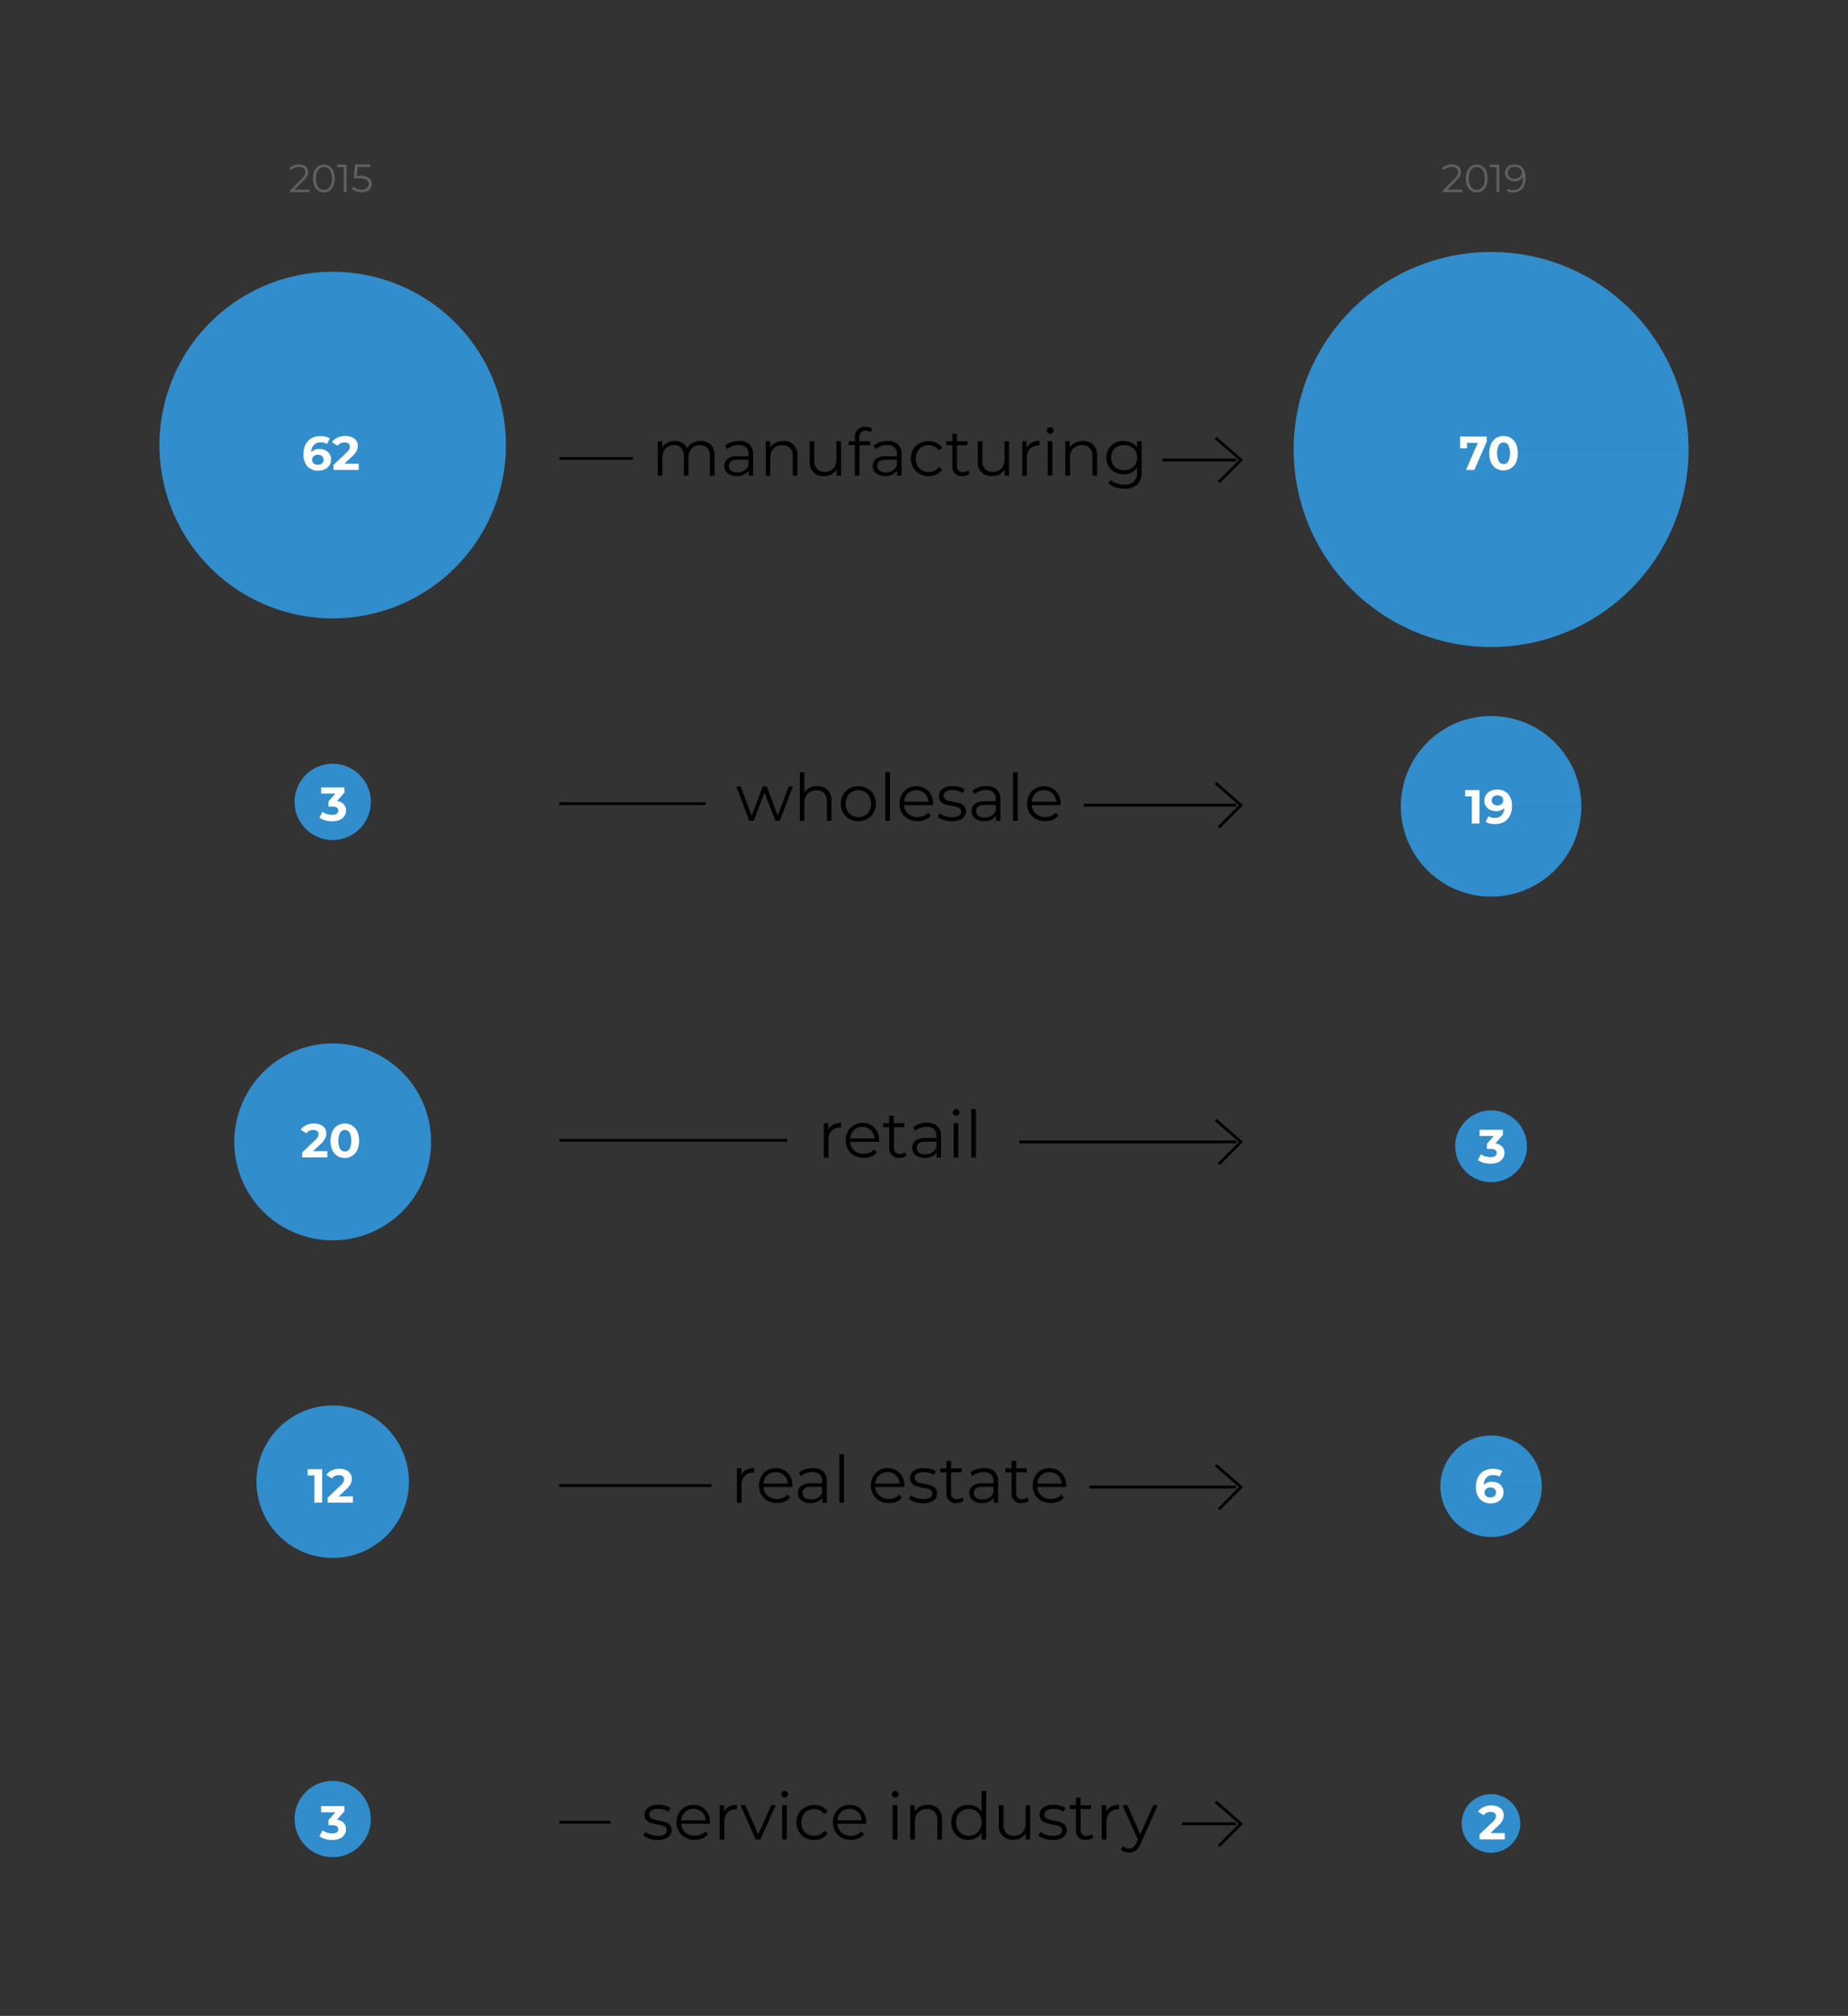 <?xml version="1.0" encoding="UTF-8"?> <svg xmlns="http://www.w3.org/2000/svg" id="Слой_1" data-name="Слой 1" viewBox="0 0 658.84 718.37"><rect x="0" y="0" width="658.84" height="718.37" fill="#333333" stroke="none"/> <defs> <style>.cls-1{fill:#318dcb;}.cls-2{isolation:isolate;}.cls-3{fill:#fff;}.cls-4{fill:#606060;}.cls-5{fill:none;stroke:#000;stroke-miterlimit:10;}</style> </defs> <path class="cls-1" d="M118.61,158.6h61.76a61.76,61.76,0,1,1-61.76-61.76h0a61.77,61.77,0,0,1,61.76,61.76Z"></path> <path class="cls-1" d="M118.61,285.75H132.2a13.59,13.59,0,1,1-13.59-13.59h0a13.59,13.59,0,0,1,13.59,13.57v0Z"></path> <path class="cls-1" d="M118.61,406.9h35.08a35.08,35.08,0,1,1-35.09-35.07h0a35.08,35.08,0,0,1,35.08,35.07Z"></path> <path class="cls-1" d="M118.61,528h27.17a27.17,27.17,0,1,1-27.17-27.17h0A27.17,27.17,0,0,1,145.78,528v0Z"></path> <path class="cls-1" d="M118.61,648.2H132.2a13.59,13.59,0,1,1-13.6-13.58h0a13.59,13.59,0,0,1,13.59,13.57H118.61Z"></path> <path class="cls-1" d="M531.6,160.17H602a70.39,70.39,0,1,1-70.4-70.38h0A70.39,70.39,0,0,1,602,160.16H531.6Z"></path> <path class="cls-1" d="M531.6,287.32h32.18a32.18,32.18,0,1,1-32.19-32.17h0a32.18,32.18,0,0,1,32.18,32.16H531.6Z"></path> <path class="cls-1" d="M531.6,408.47h12.79a12.79,12.79,0,1,1-12.8-12.78h0a12.79,12.79,0,0,1,12.79,12.78Z"></path> <path class="cls-1" d="M531.6,529.62h18.08a18.08,18.08,0,1,1-18.09-18.07h0a18.08,18.08,0,0,1,18.08,18.06H531.6Z"></path> <path class="cls-1" d="M531.6,649.78H542a10.44,10.44,0,1,1-10.44-10.44A10.43,10.43,0,0,1,542,649.78v0Z"></path> <g class="cls-2"> <path class="cls-3" d="M116,160.46a3.73,3.73,0,0,1,1.48,1.3,3.53,3.53,0,0,1,.54,2,3.69,3.69,0,0,1-.6,2.09,3.78,3.78,0,0,1-1.62,1.38,5.23,5.23,0,0,1-2.29.49,5.06,5.06,0,0,1-3.91-1.53,6.22,6.22,0,0,1-1.41-4.37,7.35,7.35,0,0,1,.77-3.47,5.23,5.23,0,0,1,2.13-2.19,6.49,6.49,0,0,1,3.17-.75,7.78,7.78,0,0,1,1.83.21,4.94,4.94,0,0,1,1.49.61l-1,2a3.88,3.88,0,0,0-2.23-.6,3.25,3.25,0,0,0-2.4.89,3.71,3.71,0,0,0-1,2.57A3.94,3.94,0,0,1,113.9,160,4.77,4.77,0,0,1,116,160.46Zm-1.2,4.68a1.62,1.62,0,0,0,.55-1.3,1.65,1.65,0,0,0-.55-1.3,2.17,2.17,0,0,0-1.47-.48,2.19,2.19,0,0,0-1.48.5,1.6,1.6,0,0,0-.58,1.28,1.63,1.63,0,0,0,.56,1.28,2.23,2.23,0,0,0,1.53.49A2.17,2.17,0,0,0,114.78,165.14Z"></path> <path class="cls-3" d="M127.89,165.22v2.24h-9v-1.78l4.59-4.34a4.83,4.83,0,0,0,1-1.19,2.21,2.21,0,0,0,.25-1,1.31,1.31,0,0,0-.48-1.09,2.24,2.24,0,0,0-1.42-.39,3.21,3.21,0,0,0-1.41.3,2.83,2.83,0,0,0-1.06.89l-2-1.29a4.64,4.64,0,0,1,1.92-1.62,6.4,6.4,0,0,1,2.8-.59,5.72,5.72,0,0,1,2.32.43A3.55,3.55,0,0,1,127,157a3.14,3.14,0,0,1,.55,1.86,4,4,0,0,1-.41,1.82,7,7,0,0,1-1.58,1.94l-2.73,2.58Z"></path> </g> <g class="cls-2"> <path class="cls-3" d="M114.85,523.56v11.9H112.1v-9.69h-2.38v-2.21Z"></path> <path class="cls-3" d="M125.82,533.22v2.24h-9v-1.78l4.59-4.34a5,5,0,0,0,1-1.19,2.22,2.22,0,0,0,.26-1,1.32,1.32,0,0,0-.49-1.09,2.21,2.21,0,0,0-1.42-.39,3.24,3.24,0,0,0-1.41.3,2.73,2.73,0,0,0-1,.89l-2-1.29A4.77,4.77,0,0,1,118.2,524a6.45,6.45,0,0,1,2.81-.59,5.79,5.79,0,0,1,2.32.43,3.52,3.52,0,0,1,1.54,1.23,3.15,3.15,0,0,1,.56,1.86,4.18,4.18,0,0,1-.41,1.82,7,7,0,0,1-1.58,1.94l-2.74,2.58Z"></path> </g> <g class="cls-2"> <g class="cls-2"> <path class="cls-3" d="M530.05,155.56v1.79l-4.42,10.11h-3l4.26-9.65H523v1.94h-2.45v-4.19Z"></path> </g> <g class="cls-2"> <path class="cls-3" d="M533.4,166.94a4.86,4.86,0,0,1-1.81-2.12,8.61,8.61,0,0,1,0-6.61,4.91,4.91,0,0,1,1.81-2.12,5.12,5.12,0,0,1,5.27,0,5,5,0,0,1,1.81,2.12,8.73,8.73,0,0,1,0,6.61,5,5,0,0,1-7.08,2.12Zm4.34-2.53a7.07,7.07,0,0,0,0-5.79,2,2,0,0,0-3.4,0,7.07,7.07,0,0,0,0,5.79,2,2,0,0,0,3.4,0Z"></path> </g> </g> <g class="cls-2"> <path class="cls-3" d="M122.53,286.57a3.25,3.25,0,0,1,.83,2.26,3.56,3.56,0,0,1-.54,1.91,3.81,3.81,0,0,1-1.66,1.4,6.36,6.36,0,0,1-2.73.53,9.36,9.36,0,0,1-2.47-.33,6.38,6.38,0,0,1-2.07-.95l1.07-2.1a5.32,5.32,0,0,0,1.58.79,6.23,6.23,0,0,0,1.82.28A3,3,0,0,0,120,290a1.31,1.31,0,0,0,.59-1.13c0-1-.74-1.46-2.23-1.46h-1.25v-1.82l2.44-2.78h-5.06v-2.21h8.33v1.79l-2.69,3.06A4.07,4.07,0,0,1,122.53,286.57Z"></path> </g> <g class="cls-2"> <path class="cls-3" d="M122.53,649.57a3.25,3.25,0,0,1,.83,2.26,3.56,3.56,0,0,1-.54,1.91,3.81,3.81,0,0,1-1.66,1.4,6.36,6.36,0,0,1-2.73.53,9.36,9.36,0,0,1-2.47-.33,6.38,6.38,0,0,1-2.07-1l1.07-2.1a5.32,5.32,0,0,0,1.58.79,6.23,6.23,0,0,0,1.82.28A3,3,0,0,0,120,653a1.31,1.31,0,0,0,.59-1.13c0-1-.74-1.46-2.23-1.46h-1.25v-1.82l2.44-2.78h-5.06v-2.21h8.33v1.79l-2.69,3.06A4.07,4.07,0,0,1,122.53,649.57Z"></path> </g> <g class="cls-2"> <path class="cls-3" d="M527.45,281.56v11.9H524.7v-9.69h-2.38v-2.21Z"></path> <path class="cls-3" d="M537.62,282.88a6.23,6.23,0,0,1,1.41,4.38,7.35,7.35,0,0,1-.76,3.47,5.12,5.12,0,0,1-2.13,2.19,6.55,6.55,0,0,1-3.18.75,7.75,7.75,0,0,1-1.82-.21,5.15,5.15,0,0,1-1.48-.61l1-2a3.84,3.84,0,0,0,2.23.59,3.21,3.21,0,0,0,2.4-.89,3.73,3.73,0,0,0,1-2.57,4,4,0,0,1-3,1.07,4.56,4.56,0,0,1-2.07-.46,3.6,3.6,0,0,1-1.48-1.3,3.45,3.45,0,0,1-.55-1.95,3.69,3.69,0,0,1,.6-2.09,3.9,3.9,0,0,1,1.62-1.38,5.23,5.23,0,0,1,2.29-.49A5.08,5.08,0,0,1,537.62,282.88Zm-2.24,3.59a1.74,1.74,0,0,0,0-2.56,2.52,2.52,0,0,0-3,0,1.62,1.62,0,0,0-.55,1.3,1.65,1.65,0,0,0,.55,1.3,2.45,2.45,0,0,0,2.94,0Z"></path> </g> <g class="cls-2"> <g class="cls-2"> <path class="cls-3" d="M116.72,410.22v2.24h-9v-1.78l4.59-4.34a4.83,4.83,0,0,0,1-1.19,2.21,2.21,0,0,0,.25-1,1.31,1.31,0,0,0-.48-1.09,2.24,2.24,0,0,0-1.42-.39,3.24,3.24,0,0,0-1.41.3,2.83,2.83,0,0,0-1.06.89l-2-1.29a4.64,4.64,0,0,1,1.92-1.62,6.4,6.4,0,0,1,2.8-.59,5.72,5.72,0,0,1,2.32.43,3.55,3.55,0,0,1,1.55,1.23,3.14,3.14,0,0,1,.55,1.86,4,4,0,0,1-.41,1.82,6.84,6.84,0,0,1-1.58,1.94l-2.73,2.58Z"></path> </g> <g class="cls-2"> <path class="cls-3" d="M120.3,411.94a4.86,4.86,0,0,1-1.81-2.12,8.61,8.61,0,0,1,0-6.61,4.91,4.91,0,0,1,1.81-2.12,5.12,5.12,0,0,1,5.27,0,5,5,0,0,1,1.81,2.12,8.73,8.73,0,0,1,0,6.61,5,5,0,0,1-7.08,2.12Zm4.34-2.53a7.07,7.07,0,0,0,0-5.79,2,2,0,0,0-3.4,0,7.07,7.07,0,0,0,0,5.79,2,2,0,0,0,3.4,0Z"></path> </g> </g> <g class="cls-2"> <path class="cls-3" d="M535.53,408.57a3.25,3.25,0,0,1,.83,2.26,3.56,3.56,0,0,1-.54,1.91,3.81,3.81,0,0,1-1.66,1.4,6.36,6.36,0,0,1-2.73.53,9.36,9.36,0,0,1-2.47-.33,6.38,6.38,0,0,1-2.07-.95l1.07-2.1a5.32,5.32,0,0,0,1.58.79,6.23,6.23,0,0,0,1.82.28A3,3,0,0,0,533,412a1.31,1.31,0,0,0,.59-1.13c0-1-.74-1.46-2.23-1.46h-1.25v-1.82l2.44-2.78h-5.06v-2.21h8.33v1.79l-2.69,3.06A4.07,4.07,0,0,1,535.53,408.57Z"></path> </g> <g class="cls-2"> <path class="cls-3" d="M534,528.46a3.64,3.64,0,0,1,1.47,1.3,3.45,3.45,0,0,1,.55,2,3.69,3.69,0,0,1-.6,2.09,3.78,3.78,0,0,1-1.62,1.38,5.23,5.23,0,0,1-2.29.49,5.06,5.06,0,0,1-3.91-1.53,6.22,6.22,0,0,1-1.41-4.37,7.35,7.35,0,0,1,.77-3.47,5.23,5.23,0,0,1,2.13-2.19,6.49,6.49,0,0,1,3.17-.75,7.78,7.78,0,0,1,1.83.21,4.94,4.94,0,0,1,1.49.61l-1,2a3.88,3.88,0,0,0-2.23-.6,3.25,3.25,0,0,0-2.4.89,3.71,3.71,0,0,0-.95,2.57,3.94,3.94,0,0,1,2.94-1.06A4.77,4.77,0,0,1,534,528.46Zm-1.2,4.68a1.62,1.62,0,0,0,.55-1.3,1.65,1.65,0,0,0-.55-1.3,2.17,2.17,0,0,0-1.47-.48,2.19,2.19,0,0,0-1.48.5,1.6,1.6,0,0,0-.58,1.28,1.63,1.63,0,0,0,.56,1.28,2.23,2.23,0,0,0,1.53.49A2.17,2.17,0,0,0,532.8,533.14Z"></path> </g> <g class="cls-2"> <path class="cls-3" d="M536.48,653.22v2.24h-9v-1.78l4.59-4.34a4.83,4.83,0,0,0,1-1.19,2.21,2.21,0,0,0,.25-1,1.31,1.31,0,0,0-.48-1.09,2.24,2.24,0,0,0-1.42-.39,3.24,3.24,0,0,0-1.41.3,2.83,2.83,0,0,0-1.06.89l-2-1.29a4.64,4.64,0,0,1,1.92-1.62,6.4,6.4,0,0,1,2.8-.59,5.72,5.72,0,0,1,2.32.43,3.55,3.55,0,0,1,1.55,1.23,3.14,3.14,0,0,1,.55,1.86,4,4,0,0,1-.41,1.82,6.84,6.84,0,0,1-1.58,1.94l-2.73,2.58Z"></path> </g> <g class="cls-2"> <g class="cls-2"> <path class="cls-4" d="M110.36,67.57v.89h-6.87v-.71l4.07-4a5.19,5.19,0,0,0,1-1.31,2.4,2.4,0,0,0,.28-1.11,1.63,1.63,0,0,0-.6-1.35,2.65,2.65,0,0,0-1.7-.49,3.34,3.34,0,0,0-2.67,1.1l-.72-.62a3.69,3.69,0,0,1,1.46-1,5.18,5.18,0,0,1,2-.37,3.71,3.71,0,0,1,2.38.71,2.37,2.37,0,0,1,.87,1.94,3.34,3.34,0,0,1-.33,1.45,6,6,0,0,1-1.28,1.61L105,67.57Z"></path> </g> <g class="cls-2"> <path class="cls-4" d="M113.45,68a4,4,0,0,1-1.39-1.73,7.44,7.44,0,0,1,0-5.31,4,4,0,0,1,1.39-1.73,3.72,3.72,0,0,1,4,0,4,4,0,0,1,1.39,1.73,7.3,7.3,0,0,1,0,5.31A4,4,0,0,1,117.5,68a3.72,3.72,0,0,1-4,0Zm3.53-.8a3.09,3.09,0,0,0,1-1.39,6.7,6.7,0,0,0,0-4.39A3.09,3.09,0,0,0,117,60a2.49,2.49,0,0,0-1.51-.48A2.44,2.44,0,0,0,114,60a3.1,3.1,0,0,0-1,1.39,6.87,6.87,0,0,0,0,4.39,3.1,3.1,0,0,0,1,1.39,2.44,2.44,0,0,0,1.5.47A2.49,2.49,0,0,0,117,67.15Z"></path> </g> <g class="cls-2"> <path class="cls-4" d="M123.52,58.67v9.79h-1v-8.9h-2.31v-.89Z"></path> <path class="cls-4" d="M131.54,63.45a2.55,2.55,0,0,1,1,2.13,2.91,2.91,0,0,1-.4,1.53,2.67,2.67,0,0,1-1.19,1,4.48,4.48,0,0,1-2,.39,6,6,0,0,1-2-.34,4.12,4.12,0,0,1-1.52-.92l.49-.8a3.62,3.62,0,0,0,1.29.82,4.65,4.65,0,0,0,1.72.31,2.9,2.9,0,0,0,1.88-.54,1.78,1.78,0,0,0,.67-1.46,1.72,1.72,0,0,0-.75-1.52,4.57,4.57,0,0,0-2.53-.52h-2.08l.5-4.91H132v.89h-4.48l-.33,3.12h1.26A5,5,0,0,1,131.54,63.45Z"></path> </g> </g> <g class="cls-2"> <g class="cls-2"> <path class="cls-4" d="M521.36,67.57v.89h-6.87v-.71l4.07-4a5.19,5.19,0,0,0,1-1.31,2.4,2.4,0,0,0,.28-1.11,1.63,1.63,0,0,0-.6-1.35,2.65,2.65,0,0,0-1.7-.49,3.34,3.34,0,0,0-2.67,1.1l-.72-.62a3.69,3.69,0,0,1,1.46-1,5.18,5.18,0,0,1,2-.37,3.71,3.71,0,0,1,2.38.71,2.37,2.37,0,0,1,.87,1.94,3.34,3.34,0,0,1-.33,1.45,6,6,0,0,1-1.28,1.61L516,67.57Z"></path> </g> <g class="cls-2"> <path class="cls-4" d="M524.45,68a4,4,0,0,1-1.38-1.73,7.3,7.3,0,0,1,0-5.31,4,4,0,0,1,1.38-1.73,3.72,3.72,0,0,1,4,0,4,4,0,0,1,1.39,1.73,7.3,7.3,0,0,1,0,5.31A4,4,0,0,1,528.5,68a3.72,3.72,0,0,1-4,0Zm3.53-.8a3.09,3.09,0,0,0,1-1.39,6.7,6.7,0,0,0,0-4.39A3.09,3.09,0,0,0,528,60a2.49,2.49,0,0,0-1.51-.48A2.44,2.44,0,0,0,525,60a3.18,3.18,0,0,0-1,1.39,6.87,6.87,0,0,0,0,4.39,3.18,3.18,0,0,0,1,1.39,2.44,2.44,0,0,0,1.5.47A2.49,2.49,0,0,0,528,67.15Z"></path> </g> <g class="cls-2"> <path class="cls-4" d="M534.52,58.67v9.79h-1v-8.9h-2.31v-.89Z"></path> <path class="cls-4" d="M542.9,59.86a5.63,5.63,0,0,1,1,3.62,6.11,6.11,0,0,1-.56,2.77A3.87,3.87,0,0,1,541.8,68a4.58,4.58,0,0,1-2.35.58,4.45,4.45,0,0,1-2.32-.53l.4-.81a3.5,3.5,0,0,0,1.91.46,3.28,3.28,0,0,0,2.55-1,4.37,4.37,0,0,0,.92-3,7.77,7.77,0,0,0,0-.8,2.68,2.68,0,0,1-1.16,1.24,3.82,3.82,0,0,1-1.84.44,3.9,3.9,0,0,1-1.71-.36,2.9,2.9,0,0,1,0-5.22,4,4,0,0,1,1.71-.37A3.64,3.64,0,0,1,542.9,59.86Zm-1.57,3.54a2.24,2.24,0,0,0,.89-.77,1.92,1.92,0,0,0,.33-1.09,1.84,1.84,0,0,0-.31-1,2.08,2.08,0,0,0-.88-.77,3.07,3.07,0,0,0-1.4-.3,2.52,2.52,0,0,0-1.73.59,2.1,2.1,0,0,0,0,3.08,2.62,2.62,0,0,0,1.8.58A3,3,0,0,0,541.33,63.4Z"></path> </g> </g> <g class="cls-2"> <g class="cls-2"> <path d="M253.42,158.48a5.36,5.36,0,0,1,1.32,3.92v7.11h-1.66v-6.94a4.14,4.14,0,0,0-.92-2.92,3.34,3.34,0,0,0-2.6-1,3.88,3.88,0,0,0-3,1.18,4.52,4.52,0,0,0-1.1,3.25v6.43H243.8v-6.94a4.14,4.14,0,0,0-.92-2.92,3.37,3.37,0,0,0-2.62-1,3.91,3.91,0,0,0-3,1.18,4.53,4.53,0,0,0-1.11,3.25v6.43H234.5V157.25h1.58v2.24a4.52,4.52,0,0,1,1.82-1.73,5.78,5.78,0,0,1,2.68-.6,5.24,5.24,0,0,1,2.68.65,4.05,4.05,0,0,1,1.69,1.93,4.86,4.86,0,0,1,1.94-1.9,6,6,0,0,1,2.91-.68A4.88,4.88,0,0,1,253.42,158.48Z"></path> <path d="M267.22,158.36a4.64,4.64,0,0,1,1.28,3.55v7.6h-1.59V167.6a3.72,3.72,0,0,1-1.64,1.49,5.71,5.71,0,0,1-2.58.54,5,5,0,0,1-3.26-1,3.36,3.36,0,0,1-.08-5.11,5.56,5.56,0,0,1,3.6-.95h3.89v-.75a3.14,3.14,0,0,0-.88-2.41,3.68,3.68,0,0,0-2.59-.83,6.48,6.48,0,0,0-2.24.39,5.45,5.45,0,0,0-1.84,1.06l-.75-1.24a6.45,6.45,0,0,1,2.24-1.22,8.65,8.65,0,0,1,2.75-.43A5.22,5.22,0,0,1,267.22,158.36Zm-1.87,9.32a3.73,3.73,0,0,0,1.49-1.85v-2H263c-2.1,0-3.15.74-3.15,2.2a2,2,0,0,0,.81,1.69,3.75,3.75,0,0,0,2.29.62A4.35,4.35,0,0,0,265.35,167.68Z"></path> <path d="M282.92,158.5a5.22,5.22,0,0,1,1.37,3.9v7.11h-1.66v-6.94a4.06,4.06,0,0,0-1-2.92,3.56,3.56,0,0,0-2.72-1,4.17,4.17,0,0,0-3.14,1.18,4.42,4.42,0,0,0-1.15,3.25v6.43H273V157.25h1.59v2.26a4.62,4.62,0,0,1,1.87-1.74,6,6,0,0,1,2.79-.61A5,5,0,0,1,282.92,158.5Z"></path> <path d="M299.84,157.25v12.26h-1.59v-2.23a4.51,4.51,0,0,1-1.79,1.73,5.3,5.3,0,0,1-2.61.62,4.75,4.75,0,0,1-5.18-5.27v-7.11h1.66v6.95a4.1,4.1,0,0,0,.95,2.94,3.63,3.63,0,0,0,2.73,1,4,4,0,0,0,3.06-1.18,4.59,4.59,0,0,0,1.11-3.28v-6.43Z"></path> </g> <g class="cls-2"> <path d="M306.93,154.08a2.4,2.4,0,0,0-.55,1.72v1.45h3.78v1.4h-3.74v10.86h-1.65V158.65h-2.19v-1.4h2.19v-1.52a3.61,3.61,0,0,1,1-2.66,3.67,3.67,0,0,1,2.74-1,4.74,4.74,0,0,1,1.35.2,3.27,3.27,0,0,1,1.1.57l-.56,1.24a2.78,2.78,0,0,0-1.82-.61A2.1,2.1,0,0,0,306.93,154.08Z"></path> </g> <g class="cls-2"> <path d="M320.13,158.36a4.61,4.61,0,0,1,1.29,3.55v7.6h-1.59V167.6a3.72,3.72,0,0,1-1.64,1.49,5.77,5.77,0,0,1-2.58.54,5,5,0,0,1-3.26-1,3.37,3.37,0,0,1-.09-5.11,5.61,5.61,0,0,1,3.61-.95h3.89v-.75a3.14,3.14,0,0,0-.88-2.41,3.7,3.7,0,0,0-2.59-.83,6.48,6.48,0,0,0-2.24.39,5.45,5.45,0,0,0-1.84,1.06l-.75-1.24a6.45,6.45,0,0,1,2.24-1.22,8.65,8.65,0,0,1,2.75-.43A5.18,5.18,0,0,1,320.13,158.36Zm-1.86,9.32a3.78,3.78,0,0,0,1.49-1.85v-2h-3.85c-2.1,0-3.14.74-3.14,2.2a2,2,0,0,0,.81,1.69,3.75,3.75,0,0,0,2.29.62A4.35,4.35,0,0,0,318.27,167.68Z"></path> </g> <g class="cls-2"> <path d="M327.8,168.84a5.68,5.68,0,0,1-2.25-2.23,6.75,6.75,0,0,1,0-6.45A5.69,5.69,0,0,1,327.8,158a6.6,6.6,0,0,1,3.25-.79,6.37,6.37,0,0,1,2.84.61,4.84,4.84,0,0,1,2,1.81l-1.24.84a3.79,3.79,0,0,0-1.54-1.36,4.48,4.48,0,0,0-2-.46,4.79,4.79,0,0,0-2.39.6,4.07,4.07,0,0,0-1.65,1.69,5.51,5.51,0,0,0,0,5,4.17,4.17,0,0,0,1.65,1.68,4.89,4.89,0,0,0,2.39.59,4.75,4.75,0,0,0,2-.44,3.84,3.84,0,0,0,1.54-1.35l1.24.84a4.74,4.74,0,0,1-2,1.8,6.21,6.21,0,0,1-2.82.62A6.6,6.6,0,0,1,327.8,168.84Z"></path> </g> <g class="cls-2"> <path d="M345.7,168.77a3.17,3.17,0,0,1-1.16.64,4.55,4.55,0,0,1-1.43.22,3.24,3.24,0,0,1-3.59-3.57v-7.41h-2.19v-1.4h2.19v-2.68h1.65v2.68h3.74v1.4h-3.74V166a2.35,2.35,0,0,0,.55,1.67,2.09,2.09,0,0,0,1.58.57,3.31,3.31,0,0,0,1-.16,2.6,2.6,0,0,0,.83-.47Z"></path> <path d="M359.76,157.25v12.26h-1.59v-2.23a4.51,4.51,0,0,1-1.79,1.73,5.3,5.3,0,0,1-2.61.62,4.75,4.75,0,0,1-5.18-5.27v-7.11h1.66v6.95a4.1,4.1,0,0,0,.95,2.94,3.63,3.63,0,0,0,2.73,1A4,4,0,0,0,357,167a4.59,4.59,0,0,0,1.11-3.28v-6.43Z"></path> </g> <g class="cls-2"> <path d="M367.73,157.79a5.9,5.9,0,0,1,2.86-.63v1.6l-.4,0a3.92,3.92,0,0,0-3,1.19,4.73,4.73,0,0,0-1.1,3.33v6.25h-1.65V157.25H366v2.4A4,4,0,0,1,367.73,157.79Z"></path> </g> <g class="cls-2"> <path d="M373.54,154.22a1.17,1.17,0,0,1-.34-.84,1.13,1.13,0,0,1,.34-.82,1.22,1.22,0,0,1,.87-.35,1.17,1.17,0,0,1,.86.34,1.08,1.08,0,0,1,.35.8,1.2,1.2,0,0,1-.35.87,1.18,1.18,0,0,1-.86.35A1.22,1.22,0,0,1,373.54,154.22Zm0,3h1.65v12.26h-1.65Z"></path> </g> <g class="cls-2"> <path d="M389.77,158.5a5.22,5.22,0,0,1,1.37,3.9v7.11h-1.66v-6.94a4.06,4.06,0,0,0-1-2.92,3.56,3.56,0,0,0-2.73-1,4.16,4.16,0,0,0-3.13,1.18,4.42,4.42,0,0,0-1.16,3.25v6.43h-1.65V157.25h1.58v2.26a4.65,4.65,0,0,1,1.88-1.74,6,6,0,0,1,2.79-.61A5,5,0,0,1,389.77,158.5Z"></path> </g> <g class="cls-2"> <path d="M407,157.25V168a6.23,6.23,0,0,1-1.53,4.63,6.35,6.35,0,0,1-4.61,1.51,10.16,10.16,0,0,1-3.23-.51,6.58,6.58,0,0,1-2.48-1.38L396,171a6.16,6.16,0,0,0,2.16,1.23,7.88,7.88,0,0,0,2.67.45,4.67,4.67,0,0,0,3.42-1.09,4.55,4.55,0,0,0,1.1-3.37v-1.56a4.93,4.93,0,0,1-2,1.77,6.14,6.14,0,0,1-2.76.61,6.48,6.48,0,0,1-3.14-.76,5.5,5.5,0,0,1-2.21-2.12,5.94,5.94,0,0,1-.81-3.09,5.88,5.88,0,0,1,.81-3.08,5.56,5.56,0,0,1,2.2-2.1,6.54,6.54,0,0,1,3.15-.74,6.22,6.22,0,0,1,2.82.63,5,5,0,0,1,2,1.81v-2.35ZM403.16,167a4.09,4.09,0,0,0,1.67-1.6,4.52,4.52,0,0,0,.6-2.33,4.46,4.46,0,0,0-.6-2.32,4.14,4.14,0,0,0-1.65-1.59,5.4,5.4,0,0,0-4.81,0,4,4,0,0,0-1.65,1.59,4.82,4.82,0,0,0,0,4.66,4.1,4.1,0,0,0,1.65,1.6,5.32,5.32,0,0,0,4.79,0Z"></path> </g> </g> <line class="cls-5" x1="199.42" y1="163.36" x2="225.61" y2="163.36"></line> <line class="cls-5" x1="414.41" y1="163.92" x2="440.73" y2="163.92"></line> <polyline class="cls-5" points="433.4 156.03 442.42 163.93 434.53 171.82"></polyline> <g class="cls-2"> <g class="cls-2"> <path d="M282.67,280.25,278,292.51h-1.56l-3.87-10.05-3.87,10.05h-1.57l-4.61-12.26h1.58L268,290.67l3.94-10.42h1.42l3.92,10.42,3.9-10.42Z"></path> </g> <g class="cls-2"> <path d="M295.09,281.5a5.22,5.22,0,0,1,1.37,3.9v7.11H294.8v-6.94a4.06,4.06,0,0,0-1-2.92,3.56,3.56,0,0,0-2.72-1,4.17,4.17,0,0,0-3.14,1.18,4.42,4.42,0,0,0-1.16,3.25v6.43h-1.65v-17.3h1.65v7.18a4.55,4.55,0,0,1,1.87-1.65,6.09,6.09,0,0,1,2.73-.58A5,5,0,0,1,295.09,281.5Z"></path> </g> <g class="cls-2"> <path d="M302.83,291.83a5.85,5.85,0,0,1-2.24-2.23,6.73,6.73,0,0,1,0-6.44,5.73,5.73,0,0,1,2.24-2.21,6.86,6.86,0,0,1,6.39,0,5.62,5.62,0,0,1,2.22,2.21,6.81,6.81,0,0,1,0,6.44,5.73,5.73,0,0,1-2.22,2.23,6.78,6.78,0,0,1-6.39,0Zm5.54-1.26a4.19,4.19,0,0,0,1.62-1.69,5.66,5.66,0,0,0,0-5,4.13,4.13,0,0,0-1.62-1.69,4.64,4.64,0,0,0-2.35-.6,4.58,4.58,0,0,0-2.34.6,4.15,4.15,0,0,0-1.63,1.69,5.49,5.49,0,0,0,0,5,4.21,4.21,0,0,0,1.63,1.69,4.67,4.67,0,0,0,2.34.59A4.74,4.74,0,0,0,308.37,290.57Z"></path> <path d="M315.63,275.21h1.66v17.3h-1.66Z"></path> <path d="M332.58,286.89H322.32a4.42,4.42,0,0,0,1.47,3.09,4.87,4.87,0,0,0,3.36,1.18,5.18,5.18,0,0,0,2.1-.41,4.45,4.45,0,0,0,1.65-1.2l.94,1.08a5.34,5.34,0,0,1-2,1.49,7,7,0,0,1-2.7.51,6.85,6.85,0,0,1-3.34-.8,5.89,5.89,0,0,1-2.28-2.23,6.39,6.39,0,0,1-.81-3.22,6.59,6.59,0,0,1,.78-3.22,5.62,5.62,0,0,1,2.14-2.21,6,6,0,0,1,3.07-.79,5.94,5.94,0,0,1,3.06.79,5.68,5.68,0,0,1,2.12,2.2,6.68,6.68,0,0,1,.77,3.23Zm-8.89-4.18a4.45,4.45,0,0,0-1.37,3H331a4.44,4.44,0,0,0-1.36-3,4.51,4.51,0,0,0-6,0Z"></path> <path d="M336.42,292.2a6.22,6.22,0,0,1-2.13-1.08l.74-1.31a6.41,6.41,0,0,0,1.94,1,7.57,7.57,0,0,0,2.42.39,4.66,4.66,0,0,0,2.49-.53,1.67,1.67,0,0,0,.8-1.48,1.35,1.35,0,0,0-.44-1.06,2.9,2.9,0,0,0-1.12-.58,15.22,15.22,0,0,0-1.8-.39,22.82,22.82,0,0,1-2.4-.57,3.54,3.54,0,0,1-1.55-1,2.75,2.75,0,0,1-.64-1.94,3.06,3.06,0,0,1,1.28-2.52,5.8,5.8,0,0,1,3.57-1,9.26,9.26,0,0,1,2.38.31,6.72,6.72,0,0,1,2,.83l-.73,1.33a6.17,6.17,0,0,0-3.61-1.05,4.14,4.14,0,0,0-2.39.56,1.7,1.7,0,0,0-.81,1.47,1.48,1.48,0,0,0,.46,1.12,2.74,2.74,0,0,0,1.13.61,16,16,0,0,0,1.87.41,21.24,21.24,0,0,1,2.35.56,3.53,3.53,0,0,1,1.52,1,2.62,2.62,0,0,1,.63,1.86,3,3,0,0,1-1.34,2.56,6.4,6.4,0,0,1-3.72.94A9.34,9.34,0,0,1,336.42,292.2Z"></path> <path d="M355.37,281.36a4.64,4.64,0,0,1,1.28,3.55v7.6h-1.59V290.6a3.72,3.72,0,0,1-1.64,1.49,5.71,5.71,0,0,1-2.58.54,5,5,0,0,1-3.26-1,3.38,3.38,0,0,1-.08-5.11,5.56,5.56,0,0,1,3.6-1H355v-.75a3.14,3.14,0,0,0-.88-2.41,3.68,3.68,0,0,0-2.59-.83,6.52,6.52,0,0,0-2.24.39,5.55,5.55,0,0,0-1.84,1.06l-.75-1.24a6.45,6.45,0,0,1,2.24-1.22,8.65,8.65,0,0,1,2.75-.43A5.22,5.22,0,0,1,355.37,281.36Zm-1.87,9.32a3.73,3.73,0,0,0,1.49-1.85v-2h-3.84c-2.1,0-3.15.74-3.15,2.2a2,2,0,0,0,.81,1.69,3.75,3.75,0,0,0,2.29.62A4.35,4.35,0,0,0,353.5,290.68Z"></path> <path d="M361.15,275.21h1.66v17.3h-1.66Z"></path> <path d="M378.1,286.89H367.84a4.42,4.42,0,0,0,1.47,3.09,4.87,4.87,0,0,0,3.36,1.18,5.18,5.18,0,0,0,2.1-.41,4.45,4.45,0,0,0,1.65-1.2l.94,1.08a5.34,5.34,0,0,1-2,1.49,7,7,0,0,1-2.7.51,6.87,6.87,0,0,1-3.34-.8A5.89,5.89,0,0,1,367,289.6a6.39,6.39,0,0,1-.81-3.22,6.59,6.59,0,0,1,.78-3.22,5.69,5.69,0,0,1,2.14-2.21,6,6,0,0,1,3.07-.79,5.94,5.94,0,0,1,3.06.79,5.68,5.68,0,0,1,2.12,2.2,6.68,6.68,0,0,1,.77,3.23Zm-8.89-4.18a4.45,4.45,0,0,0-1.37,3h8.7a4.44,4.44,0,0,0-1.36-3,4.51,4.51,0,0,0-6,0Z"></path> </g> </g> <line class="cls-5" x1="199.42" y1="286.36" x2="251.61" y2="286.36"></line> <line class="cls-5" x1="386.41" y1="286.92" x2="440.73" y2="286.92"></line> <polyline class="cls-5" points="433.4 279.04 442.42 286.93 434.53 294.82"></polyline> <g class="cls-2"> <g class="cls-2"> <path d="M297,400.79a5.9,5.9,0,0,1,2.86-.63v1.6l-.4,0a3.92,3.92,0,0,0-3,1.19,4.73,4.73,0,0,0-1.1,3.33v6.25h-1.65V400.25h1.58v2.4A4,4,0,0,1,297,400.79Z"></path> </g> <g class="cls-2"> <path d="M313.36,406.89H303.1a4.34,4.34,0,0,0,1.47,3.09,4.84,4.84,0,0,0,3.36,1.18,5.1,5.1,0,0,0,2.09-.41,4.57,4.57,0,0,0,1.66-1.2l.93,1.08a5.2,5.2,0,0,1-2,1.49,7.39,7.39,0,0,1-6-.29,5.8,5.8,0,0,1-2.27-2.23,6.3,6.3,0,0,1-.82-3.22,6.59,6.59,0,0,1,.78-3.22,5.64,5.64,0,0,1,2.15-2.21,6,6,0,0,1,3.07-.79,5.9,5.9,0,0,1,3.05.79,5.61,5.61,0,0,1,2.12,2.2,6.57,6.57,0,0,1,.77,3.23Zm-8.9-4.18a4.44,4.44,0,0,0-1.36,3h8.7a4.45,4.45,0,0,0-1.37-3,4.51,4.51,0,0,0-6,0Z"></path> <path d="M323.22,411.77a3.13,3.13,0,0,1-1.15.64,4.61,4.61,0,0,1-1.44.22,3.58,3.58,0,0,1-2.65-.93,3.54,3.54,0,0,1-.94-2.64v-7.41h-2.19v-1.4H317v-2.68h1.66v2.68h3.73v1.4H318.7V409a2.3,2.3,0,0,0,.55,1.67,2.07,2.07,0,0,0,1.57.57,3.31,3.31,0,0,0,1-.16,2.49,2.49,0,0,0,.83-.47Z"></path> <path d="M334.21,401.36a4.64,4.64,0,0,1,1.28,3.55v7.6H333.9V410.6a3.72,3.72,0,0,1-1.64,1.49,5.71,5.71,0,0,1-2.58.54,5,5,0,0,1-3.26-1,3.38,3.38,0,0,1-.08-5.11,5.56,5.56,0,0,1,3.6-1h3.89v-.75a3.14,3.14,0,0,0-.88-2.41,3.68,3.68,0,0,0-2.59-.83,6.52,6.52,0,0,0-2.24.39,5.55,5.55,0,0,0-1.84,1.06l-.75-1.24a6.45,6.45,0,0,1,2.24-1.22,8.65,8.65,0,0,1,2.75-.43A5.22,5.22,0,0,1,334.21,401.36Zm-1.87,9.32a3.73,3.73,0,0,0,1.49-1.85v-2H330c-2.1,0-3.15.74-3.15,2.2a2,2,0,0,0,.81,1.69,3.75,3.75,0,0,0,2.29.62A4.35,4.35,0,0,0,332.34,410.68Z"></path> <path d="M340,397.22a1.14,1.14,0,0,1-.35-.84,1.1,1.1,0,0,1,.35-.82,1.24,1.24,0,0,1,1.72,0,1,1,0,0,1,.35.8,1.16,1.16,0,0,1-.35.87,1.23,1.23,0,0,1-1.72,0Zm0,3h1.66v12.26H340Z"></path> <path d="M346.26,395.21h1.66v17.3h-1.66Z"></path> </g> </g> <line class="cls-5" x1="199.42" y1="406.36" x2="280.61" y2="406.36"></line> <line class="cls-5" x1="363.42" y1="406.92" x2="440.73" y2="406.92"></line> <polyline class="cls-5" points="433.4 399.04 442.42 406.93 434.53 414.82"></polyline> <g class="cls-2"> <g class="cls-2"> <path d="M266,523.79a5.9,5.9,0,0,1,2.86-.63v1.6l-.4,0a3.92,3.92,0,0,0-3,1.19,4.73,4.73,0,0,0-1.1,3.33v6.25h-1.65V523.25h1.58v2.4A4,4,0,0,1,266,523.79Z"></path> </g> <g class="cls-2"> <path d="M282.44,529.89H272.18a4.34,4.34,0,0,0,1.47,3.09,4.84,4.84,0,0,0,3.36,1.18,5.1,5.1,0,0,0,2.09-.41,4.57,4.57,0,0,0,1.66-1.2l.93,1.08a5.2,5.2,0,0,1-2,1.49,7.39,7.39,0,0,1-6-.29,5.8,5.8,0,0,1-2.27-2.23,6.3,6.3,0,0,1-.82-3.22,6.59,6.59,0,0,1,.78-3.22,5.64,5.64,0,0,1,2.15-2.21,6,6,0,0,1,3.07-.79,5.9,5.9,0,0,1,3.05.79,5.61,5.61,0,0,1,2.12,2.2,6.57,6.57,0,0,1,.77,3.23Zm-8.9-4.18a4.44,4.44,0,0,0-1.36,2.95h8.7a4.45,4.45,0,0,0-1.37-2.95,4.51,4.51,0,0,0-6,0Z"></path> </g> <g class="cls-2"> <path d="M293.47,524.36a4.61,4.61,0,0,1,1.29,3.55v7.6h-1.59V533.6a3.72,3.72,0,0,1-1.64,1.49,5.77,5.77,0,0,1-2.58.54,5,5,0,0,1-3.26-1,3.37,3.37,0,0,1-.09-5.11,5.61,5.61,0,0,1,3.61-.95h3.89v-.75a3.11,3.11,0,0,0-.89-2.41,3.65,3.65,0,0,0-2.58-.83,6.48,6.48,0,0,0-2.24.39,5.45,5.45,0,0,0-1.84,1.06l-.75-1.24a6.45,6.45,0,0,1,2.24-1.22,8.65,8.65,0,0,1,2.75-.43A5.18,5.18,0,0,1,293.47,524.36Zm-1.86,9.32a3.78,3.78,0,0,0,1.49-1.85v-2h-3.85c-2.1,0-3.15.74-3.15,2.2a2,2,0,0,0,.82,1.69,3.75,3.75,0,0,0,2.29.62A4.35,4.35,0,0,0,291.61,533.68Z"></path> <path d="M299.26,518.21h1.65v17.3h-1.65Z"></path> <path d="M322.32,529.89H312.06a4.34,4.34,0,0,0,1.47,3.09,4.85,4.85,0,0,0,3.36,1.18,5.18,5.18,0,0,0,2.1-.41,4.53,4.53,0,0,0,1.65-1.2l.93,1.08a5.2,5.2,0,0,1-2,1.49,7.39,7.39,0,0,1-6-.29,5.8,5.8,0,0,1-2.27-2.23,6.4,6.4,0,0,1-.82-3.22,6.48,6.48,0,0,1,.79-3.22,5.62,5.62,0,0,1,2.14-2.21,6,6,0,0,1,3.07-.79,5.9,5.9,0,0,1,3.05.79,5.61,5.61,0,0,1,2.12,2.2,6.57,6.57,0,0,1,.77,3.23Zm-8.9-4.18a4.44,4.44,0,0,0-1.36,2.95h8.7a4.45,4.45,0,0,0-1.37-2.95,4.51,4.51,0,0,0-6,0Z"></path> <path d="M326.16,535.2a6.38,6.38,0,0,1-2.14-1.08l.75-1.31a6.47,6.47,0,0,0,1.93,1,7.63,7.63,0,0,0,2.43.39,4.59,4.59,0,0,0,2.48-.53,1.66,1.66,0,0,0,.81-1.48,1.35,1.35,0,0,0-.44-1.06,2.9,2.9,0,0,0-1.12-.58,15.69,15.69,0,0,0-1.8-.39,21.65,21.65,0,0,1-2.4-.57,3.48,3.48,0,0,1-1.55-1,2.75,2.75,0,0,1-.64-1.94,3,3,0,0,1,1.28-2.52,5.76,5.76,0,0,1,3.57-1,9.32,9.32,0,0,1,2.38.31,6.54,6.54,0,0,1,1.95.83l-.72,1.33a6.17,6.17,0,0,0-3.61-1,4.12,4.12,0,0,0-2.39.56,1.7,1.7,0,0,0-.81,1.47,1.44,1.44,0,0,0,.46,1.12,2.74,2.74,0,0,0,1.13.61,16.25,16.25,0,0,0,1.86.41,21.5,21.5,0,0,1,2.36.56,3.49,3.49,0,0,1,1.51,1,2.62,2.62,0,0,1,.63,1.86,3,3,0,0,1-1.34,2.56,6.36,6.36,0,0,1-3.72.94A9.33,9.33,0,0,1,326.16,535.2Z"></path> <path d="M343.59,534.77a3.17,3.17,0,0,1-1.16.64,4.51,4.51,0,0,1-1.43.22,3.24,3.24,0,0,1-3.59-3.57v-7.41h-2.19v-1.4h2.19v-2.68h1.65v2.68h3.74v1.4h-3.74V532a2.35,2.35,0,0,0,.55,1.67,2.09,2.09,0,0,0,1.58.57,3.31,3.31,0,0,0,1-.16,2.6,2.6,0,0,0,.83-.47Z"></path> <path d="M354.57,524.36a4.61,4.61,0,0,1,1.28,3.55v7.6h-1.58V533.6a3.69,3.69,0,0,1-1.65,1.49,5.7,5.7,0,0,1-2.57.54,5.08,5.08,0,0,1-3.27-1,3.38,3.38,0,0,1-.08-5.11,5.6,5.6,0,0,1,3.6-.95h3.9v-.75a3.15,3.15,0,0,0-.89-2.41,3.66,3.66,0,0,0-2.59-.83,6.46,6.46,0,0,0-2.23.39,5.6,5.6,0,0,0-1.85,1.06l-.74-1.24a6.36,6.36,0,0,1,2.24-1.22,8.61,8.61,0,0,1,2.75-.43A5.18,5.18,0,0,1,354.57,524.36Zm-1.86,9.32a3.78,3.78,0,0,0,1.49-1.85v-2h-3.85c-2.1,0-3.15.74-3.15,2.2a2,2,0,0,0,.82,1.69,3.72,3.72,0,0,0,2.28.62A4.36,4.36,0,0,0,352.71,533.68Z"></path> </g> <g class="cls-2"> <path d="M366.82,534.77a3.17,3.17,0,0,1-1.16.64,4.51,4.51,0,0,1-1.43.22,3.24,3.24,0,0,1-3.59-3.57v-7.41h-2.19v-1.4h2.19v-2.68h1.65v2.68H366v1.4h-3.74V532a2.35,2.35,0,0,0,.55,1.67,2.09,2.09,0,0,0,1.58.57,3.31,3.31,0,0,0,1-.16,2.6,2.6,0,0,0,.83-.47Z"></path> </g> <g class="cls-2"> <path d="M380.07,529.89H369.81a4.34,4.34,0,0,0,1.47,3.09,4.84,4.84,0,0,0,3.36,1.18,5.1,5.1,0,0,0,2.09-.41,4.57,4.57,0,0,0,1.66-1.2l.93,1.08a5.2,5.2,0,0,1-2,1.49,7.39,7.39,0,0,1-6-.29A5.8,5.8,0,0,1,369,532.6a6.3,6.3,0,0,1-.82-3.22,6.59,6.59,0,0,1,.78-3.22,5.64,5.64,0,0,1,2.15-2.21,6,6,0,0,1,3.07-.79,5.9,5.9,0,0,1,3.05.79,5.61,5.61,0,0,1,2.12,2.2,6.57,6.57,0,0,1,.77,3.23Zm-8.9-4.18a4.44,4.44,0,0,0-1.36,2.95h8.7a4.45,4.45,0,0,0-1.37-2.95,4.51,4.51,0,0,0-6,0Z"></path> </g> </g> <line class="cls-5" x1="199.42" y1="529.36" x2="253.61" y2="529.36"></line> <line class="cls-5" x1="388.41" y1="529.92" x2="440.73" y2="529.92"></line> <polyline class="cls-5" points="433.4 522.03 442.42 529.92 434.53 537.83"></polyline> <g class="cls-2"> <g class="cls-2"> <path d="M231.49,655.2a6.22,6.22,0,0,1-2.13-1.08l.74-1.31a6.53,6.53,0,0,0,1.94,1,7.57,7.57,0,0,0,2.42.39,4.66,4.66,0,0,0,2.49-.53,1.67,1.67,0,0,0,.8-1.48,1.35,1.35,0,0,0-.44-1.06,2.9,2.9,0,0,0-1.12-.58,15.22,15.22,0,0,0-1.8-.39,22.82,22.82,0,0,1-2.4-.57,3.59,3.59,0,0,1-1.55-1,2.75,2.75,0,0,1-.64-1.94,3.06,3.06,0,0,1,1.28-2.52,5.8,5.8,0,0,1,3.57-1,9.26,9.26,0,0,1,2.38.31,6.72,6.72,0,0,1,2,.83l-.73,1.33a6.17,6.17,0,0,0-3.61-1,4.14,4.14,0,0,0-2.39.56,1.69,1.69,0,0,0-.8,1.47,1.47,1.47,0,0,0,.45,1.12,2.74,2.74,0,0,0,1.13.61,16,16,0,0,0,1.87.41,21.24,21.24,0,0,1,2.35.56,3.53,3.53,0,0,1,1.52,1,2.62,2.62,0,0,1,.63,1.86,3,3,0,0,1-1.34,2.56,6.4,6.4,0,0,1-3.72.94A9.34,9.34,0,0,1,231.49,655.2Z"></path> <path d="M253.14,649.89H242.88a4.38,4.38,0,0,0,1.47,3.09,4.87,4.87,0,0,0,3.36,1.18,5.18,5.18,0,0,0,2.1-.41,4.45,4.45,0,0,0,1.65-1.2l.94,1.08a5.34,5.34,0,0,1-2,1.49,7,7,0,0,1-2.7.51,6.85,6.85,0,0,1-3.34-.8A5.82,5.82,0,0,1,242,652.6a6.39,6.39,0,0,1-.81-3.22,6.59,6.59,0,0,1,.78-3.22,5.62,5.62,0,0,1,2.14-2.21,6,6,0,0,1,3.07-.79,5.9,5.9,0,0,1,3.05.79,5.63,5.63,0,0,1,2.13,2.2,6.68,6.68,0,0,1,.77,3.23Zm-8.89-4.18a4.45,4.45,0,0,0-1.37,2.95h8.7a4.44,4.44,0,0,0-1.36-2.95,4.51,4.51,0,0,0-6,0Z"></path> </g> <g class="cls-2"> <path d="M259.87,643.79a5.9,5.9,0,0,1,2.86-.63v1.6l-.4,0a3.92,3.92,0,0,0-3,1.19,4.73,4.73,0,0,0-1.1,3.33v6.25h-1.65V643.25h1.58v2.4A4,4,0,0,1,259.87,643.79Z"></path> </g> <g class="cls-2"> <path d="M276.56,643.25l-5.46,12.26h-1.7L264,643.25h1.73l4.59,10.45,4.64-10.45Z"></path> <path d="M278.86,640.22a1.18,1.18,0,0,1-.35-.84,1.14,1.14,0,0,1,.35-.82,1.22,1.22,0,0,1,.87-.35,1.17,1.17,0,0,1,.86.34,1.08,1.08,0,0,1,.35.8,1.2,1.2,0,0,1-.35.87,1.18,1.18,0,0,1-.86.35A1.22,1.22,0,0,1,278.86,640.22Zm0,3h1.65v12.26h-1.65Z"></path> </g> <g class="cls-2"> <path d="M287,654.84a5.68,5.68,0,0,1-2.25-2.23,6.75,6.75,0,0,1,0-6.45A5.69,5.69,0,0,1,287,644a6.6,6.6,0,0,1,3.25-.79,6.37,6.37,0,0,1,2.84.61,4.84,4.84,0,0,1,2,1.81l-1.24.84a3.79,3.79,0,0,0-1.54-1.36,4.48,4.48,0,0,0-2-.46,4.79,4.79,0,0,0-2.39.6,4.07,4.07,0,0,0-1.65,1.69,5.51,5.51,0,0,0,0,5,4.17,4.17,0,0,0,1.65,1.68,4.89,4.89,0,0,0,2.39.59,4.75,4.75,0,0,0,2-.44,3.84,3.84,0,0,0,1.54-1.35l1.24.84a4.74,4.74,0,0,1-2,1.8,6.21,6.21,0,0,1-2.82.62A6.6,6.6,0,0,1,287,654.84Z"></path> </g> <g class="cls-2"> <path d="M308.77,649.89H298.51A4.34,4.34,0,0,0,300,653a4.84,4.84,0,0,0,3.36,1.18,5.1,5.1,0,0,0,2.09-.41,4.57,4.57,0,0,0,1.66-1.2l.93,1.08a5.2,5.2,0,0,1-2,1.49,7.39,7.39,0,0,1-6-.29,5.8,5.8,0,0,1-2.27-2.23,6.3,6.3,0,0,1-.82-3.22,6.59,6.59,0,0,1,.78-3.22,5.64,5.64,0,0,1,2.15-2.21,6,6,0,0,1,3.07-.79,5.9,5.9,0,0,1,3,.79,5.61,5.61,0,0,1,2.12,2.2,6.57,6.57,0,0,1,.77,3.23Zm-8.9-4.18a4.44,4.44,0,0,0-1.36,2.95h8.7a4.45,4.45,0,0,0-1.37-2.95,4.51,4.51,0,0,0-6,0Z"></path> <path d="M318.26,640.22a1.18,1.18,0,0,1-.35-.84,1.14,1.14,0,0,1,.35-.82,1.18,1.18,0,0,1,.86-.35,1.21,1.21,0,0,1,.87.34,1.08,1.08,0,0,1,.35.8,1.2,1.2,0,0,1-.35.87,1.22,1.22,0,0,1-.87.35A1.18,1.18,0,0,1,318.26,640.22Zm0,3h1.66v12.26h-1.66Z"></path> </g> <g class="cls-2"> <path d="M334.48,644.5a5.22,5.22,0,0,1,1.37,3.9v7.11h-1.66v-6.94a4.06,4.06,0,0,0-1-2.92,3.56,3.56,0,0,0-2.72-1,4.17,4.17,0,0,0-3.14,1.18,4.42,4.42,0,0,0-1.16,3.25v6.43h-1.65V643.25h1.58v2.26a4.71,4.71,0,0,1,1.88-1.74,6,6,0,0,1,2.79-.61A5,5,0,0,1,334.48,644.5Z"></path> </g> <g class="cls-2"> <path d="M351.59,638.21v17.3H350v-2.42a5.17,5.17,0,0,1-2,1.89,5.87,5.87,0,0,1-2.77.65,6.19,6.19,0,0,1-3.12-.79,5.57,5.57,0,0,1-2.19-2.22,7,7,0,0,1,0-6.48,5.46,5.46,0,0,1,2.19-2.2,6.28,6.28,0,0,1,3.12-.78,5.83,5.83,0,0,1,2.7.61,5.25,5.25,0,0,1,2,1.81v-7.37Zm-3.86,15.36a4.3,4.3,0,0,0,1.64-1.69,5.57,5.57,0,0,0,0-5,4.24,4.24,0,0,0-1.64-1.69,4.53,4.53,0,0,0-2.32-.6,4.58,4.58,0,0,0-2.34.6,4.15,4.15,0,0,0-1.63,1.69,5.49,5.49,0,0,0,0,5,4.21,4.21,0,0,0,1.63,1.69,4.67,4.67,0,0,0,2.34.59A4.63,4.63,0,0,0,347.73,653.57Z"></path> <path d="M367.26,643.25v12.26h-1.58v-2.23a4.61,4.61,0,0,1-1.8,1.73,5.94,5.94,0,0,1-6.4-.72,5.23,5.23,0,0,1-1.39-3.93v-7.11h1.66v7a4.1,4.1,0,0,0,1,2.94,3.59,3.59,0,0,0,2.72,1,4,4,0,0,0,3.06-1.18,4.59,4.59,0,0,0,1.12-3.28v-6.43Z"></path> <path d="M372.33,655.2a6.32,6.32,0,0,1-2.13-1.08l.75-1.31a6.47,6.47,0,0,0,1.93,1,7.63,7.63,0,0,0,2.43.39,4.59,4.59,0,0,0,2.48-.53,1.66,1.66,0,0,0,.81-1.48,1.33,1.33,0,0,0-.45-1.06,2.83,2.83,0,0,0-1.12-.58,15.45,15.45,0,0,0-1.79-.39,21.65,21.65,0,0,1-2.4-.57,3.48,3.48,0,0,1-1.55-1,2.76,2.76,0,0,1-.65-1.94,3,3,0,0,1,1.29-2.52,5.76,5.76,0,0,1,3.57-1,9.18,9.18,0,0,1,2.37.31,6.49,6.49,0,0,1,2,.83l-.72,1.33a6.19,6.19,0,0,0-3.61-1,4.17,4.17,0,0,0-2.4.56,1.72,1.72,0,0,0-.8,1.47,1.47,1.47,0,0,0,.45,1.12,2.78,2.78,0,0,0,1.14.61,16.25,16.25,0,0,0,1.86.41,21.5,21.5,0,0,1,2.36.56,3.49,3.49,0,0,1,1.51,1,2.62,2.62,0,0,1,.63,1.86,3,3,0,0,1-1.34,2.56,6.36,6.36,0,0,1-3.72.94A9.39,9.39,0,0,1,372.33,655.2Z"></path> <path d="M389.77,654.77a3.17,3.17,0,0,1-1.16.64,4.55,4.55,0,0,1-1.43.22,3.24,3.24,0,0,1-3.59-3.57v-7.41h-2.2v-1.4h2.2v-2.68h1.65v2.68H389v1.4h-3.73V652a2.3,2.3,0,0,0,.55,1.67,2.09,2.09,0,0,0,1.57.57,3.32,3.32,0,0,0,1-.16,2.55,2.55,0,0,0,.82-.47Z"></path> </g> <g class="cls-2"> <path d="M396.1,643.79a5.9,5.9,0,0,1,2.86-.63v1.6l-.4,0a3.92,3.92,0,0,0-3,1.19,4.73,4.73,0,0,0-1.1,3.33v6.25h-1.65V643.25h1.58v2.4A4,4,0,0,1,396.1,643.79Z"></path> </g> <g class="cls-2"> <path d="M412.79,643.25,406.65,657a5.81,5.81,0,0,1-1.72,2.45,3.9,3.9,0,0,1-2.36.73,4.93,4.93,0,0,1-1.65-.28,3.59,3.59,0,0,1-1.33-.84l.77-1.24a3,3,0,0,0,2.24.93,2.25,2.25,0,0,0,1.43-.46,4.27,4.27,0,0,0,1.11-1.59l.53-1.19-5.48-12.24h1.73l4.62,10.42,4.61-10.42Z"></path> </g> </g> <line class="cls-5" x1="199.42" y1="649.36" x2="217.61" y2="649.36"></line> <line class="cls-5" x1="421.41" y1="649.92" x2="440.73" y2="649.92"></line> <polyline class="cls-5" points="433.4 642.03 442.42 649.92 434.53 657.83"></polyline> </svg> 